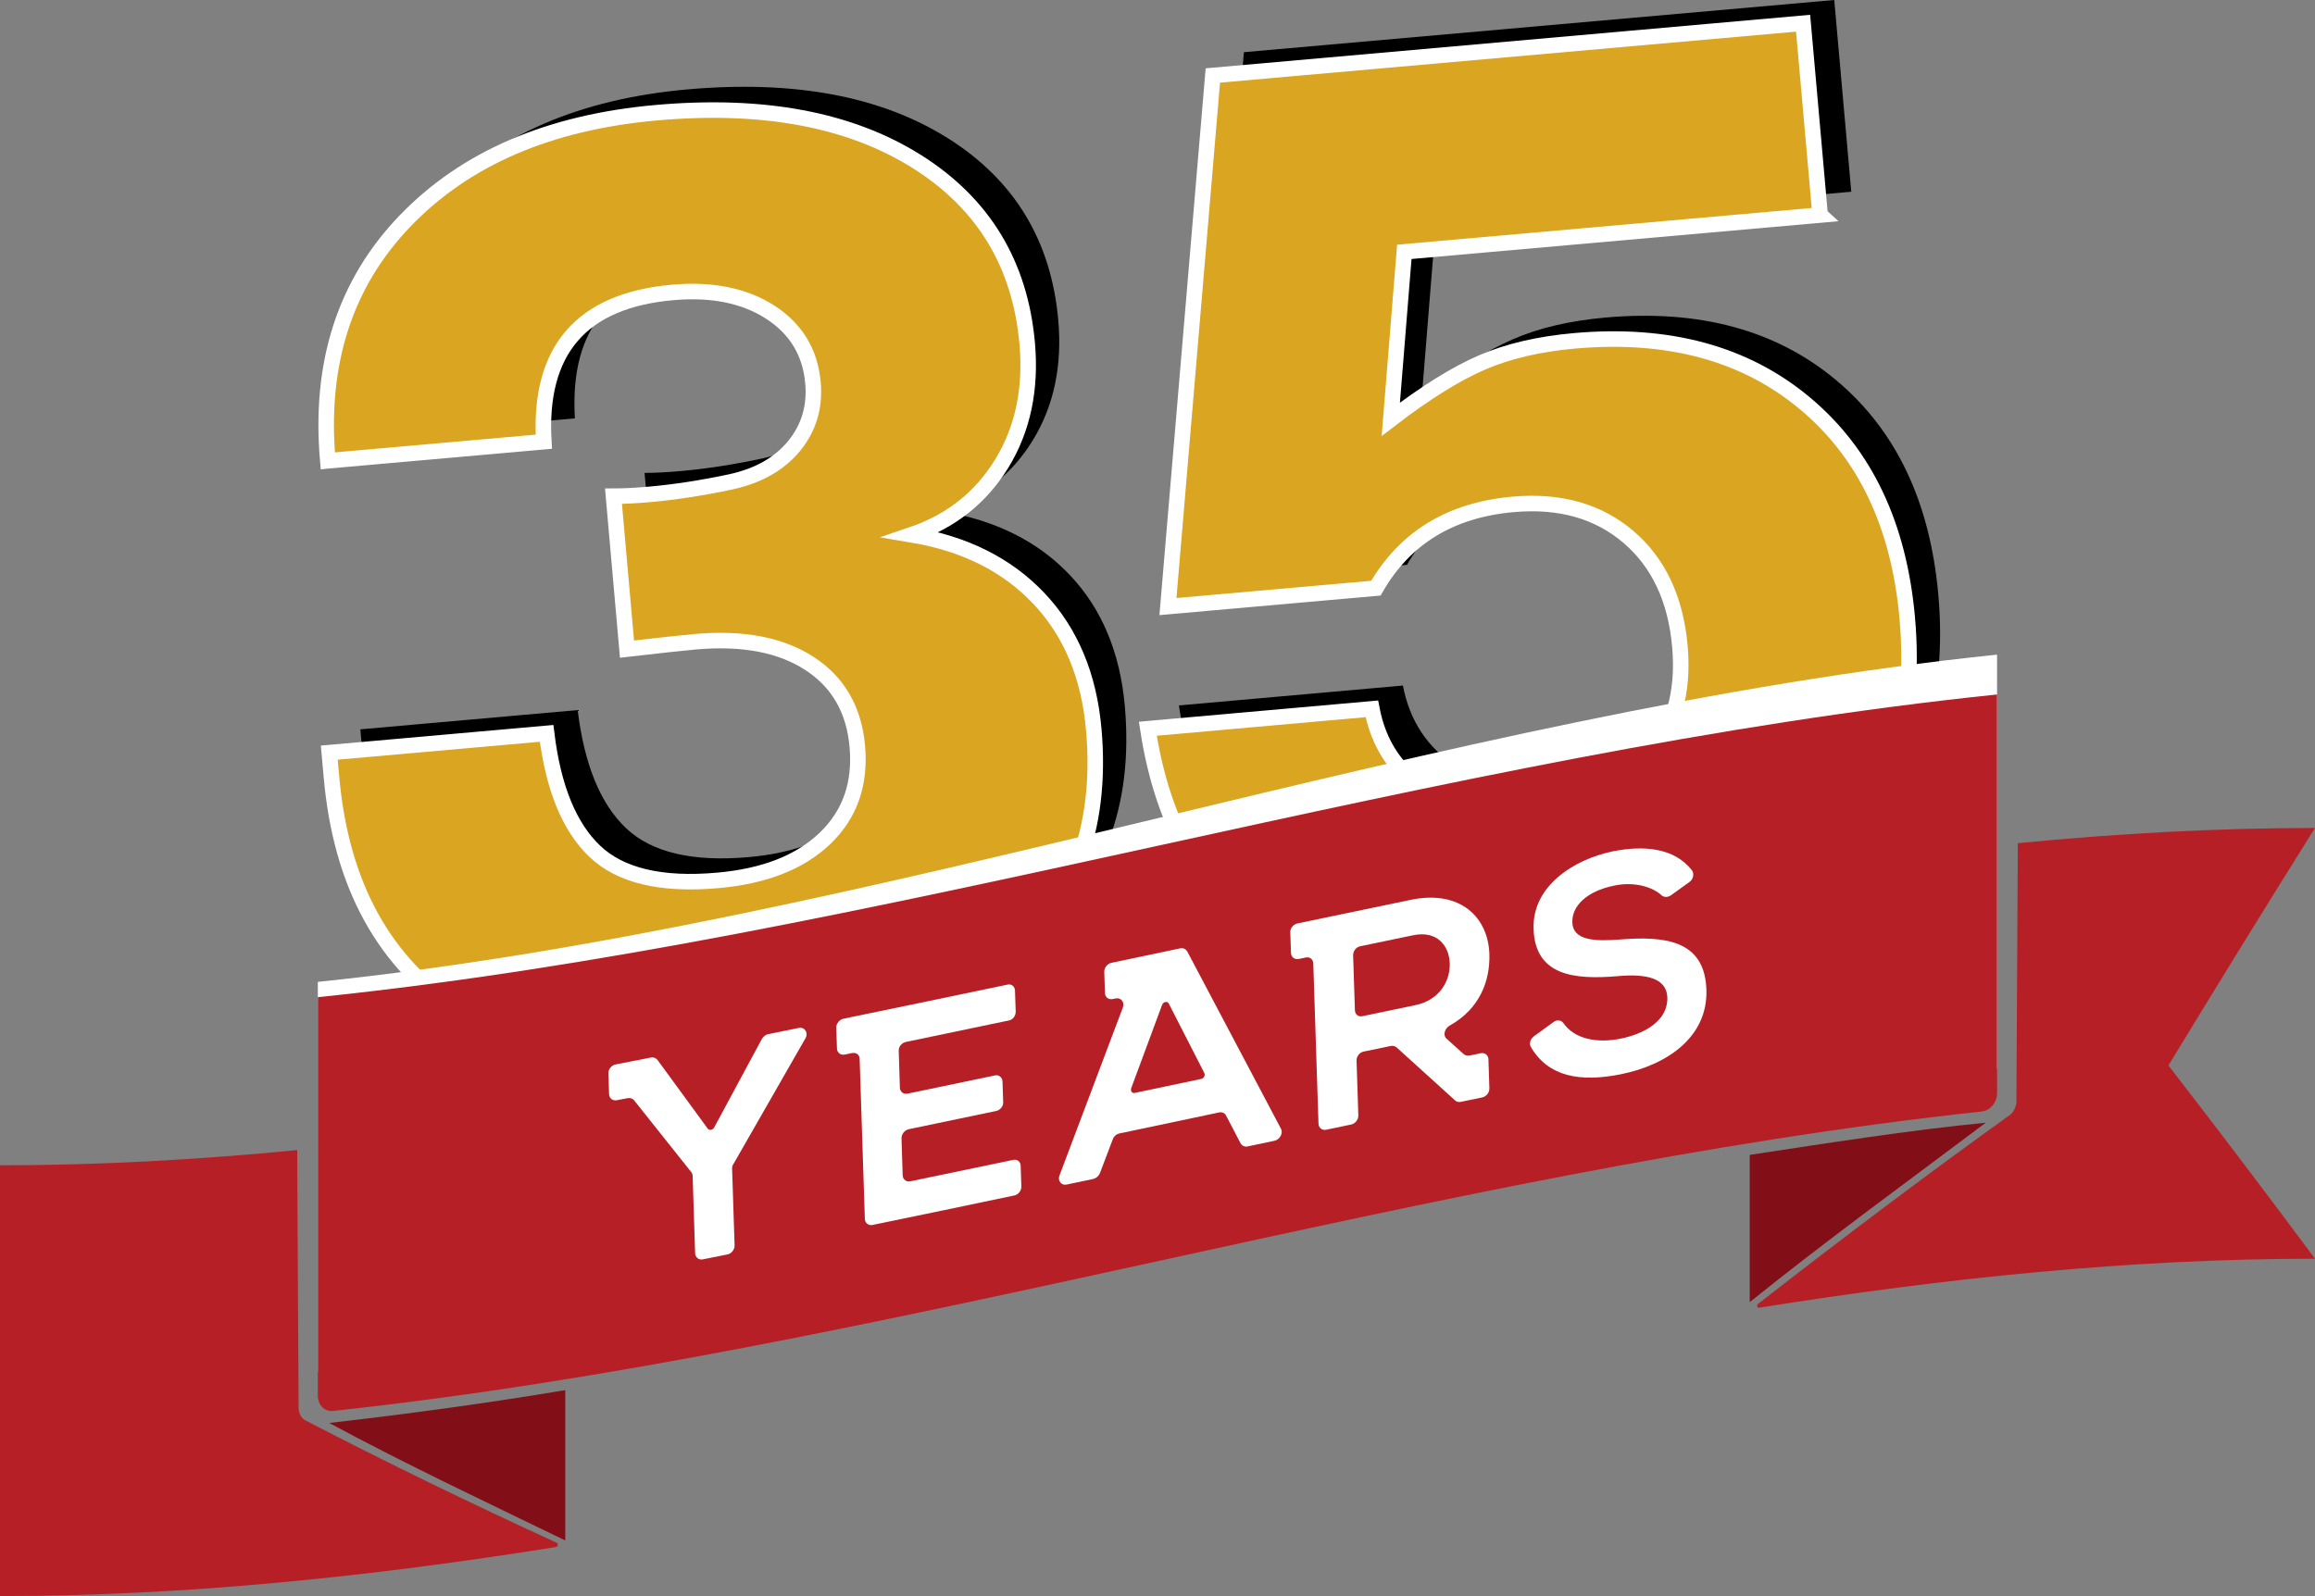 <?xml version="1.0" encoding="UTF-8"?>
<svg id="Layer_1" data-name="Layer 1" xmlns="http://www.w3.org/2000/svg" width="298.03" height="205.53" viewBox="0 0 298.03 205.53">
  <rect x="0" y="0" width="298.03" height="205.53" fill="#808080" stroke="none"/>
  <defs>
    <style>
      .cls-1 {
        fill: #000;
      }

      .cls-1, .cls-2, .cls-3, .cls-4 {
        stroke-width: 0px;
      }

      .cls-5 {
        fill: #daa520;
        stroke: #fff;
        stroke-miterlimit: 10;
        stroke-width: 2px;
      }

      .cls-2 {
        fill: #820f17;
      }

      .cls-3 {
        fill: #fff;
      }

      .cls-4 {
        fill: #b61f25;
      }
    </style>
  </defs>
  <g>
    <path class="cls-1" d="M46.2,56.34c-1.11-12.55,2.21-22.85,9.97-30.91,7.76-8.06,18.54-12.7,32.36-13.92,13.7-1.21,24.85.87,33.45,6.26,8.6,5.39,13.35,13.21,14.26,23.45.52,5.87-.56,11.02-3.25,15.43s-6.56,7.49-11.63,9.21c6.83,1.14,12.29,3.87,16.39,8.21,4.1,4.34,6.45,9.96,7.06,16.87,1.14,12.9-2.79,23.16-11.8,30.81-9.01,7.64-20.2,12.06-33.55,13.24-14.16,1.25-26.19-1.28-36.09-7.59-9.9-6.32-15.47-16.44-16.7-30.37l-.28-3.11,27.98-2.48c.85,7,2.92,12.07,6.22,15.2,3.29,3.13,8.57,4.38,15.82,3.73,5.99-.53,10.58-2.33,13.79-5.4s4.6-7.02,4.17-11.86c-.42-4.72-2.47-8.28-6.17-10.68-3.69-2.4-8.59-3.33-14.69-2.79-1.61.14-4.54.46-8.79.95l-1.74-19.69c1.39,0,2.95-.09,4.68-.24,3.34-.3,6.83-.84,10.47-1.62,3.53-.78,6.23-2.32,8.12-4.63,1.88-2.31,2.69-5.02,2.41-8.13-.35-3.91-2.18-6.94-5.5-9.08-3.32-2.14-7.52-2.99-12.58-2.54-11.74,1.04-17.27,7.45-16.57,19.22l-27.8,2.46Z"/>
    <path class="cls-1" d="M238.33,24.69l-53.54,4.74-1.74,21.56c4.45-3.41,8.36-5.85,11.71-7.3,3.35-1.46,7.33-2.39,11.94-2.8,12.09-1.07,21.99,1.62,29.69,8.07,7.71,6.45,12.09,15.67,13.15,27.64,1.2,13.58-2.36,24.75-10.7,33.5-8.33,8.74-20.21,13.8-35.64,15.17-14.28,1.27-25.93-.95-34.96-6.65s-14.52-14.96-16.47-27.78l28.84-2.56c.87,4.56,3.18,8.04,6.93,10.44,3.75,2.4,8.5,3.34,14.26,2.83,6.1-.54,10.84-2.73,14.21-6.57,3.37-3.84,4.79-8.75,4.26-14.74-.54-6.1-2.76-10.81-6.65-14.12-3.89-3.31-8.83-4.7-14.82-4.17-8.06.71-13.95,4.31-17.67,10.79l-26.77,2.37,5.78-68.39L236.14,0l2.19,24.69Z"/>
  </g>
  <g>
    <path class="cls-5" d="M42.2,59.34c-1.11-12.55,2.21-22.85,9.97-30.91,7.76-8.06,18.54-12.7,32.36-13.92,13.7-1.21,24.85.87,33.45,6.26,8.6,5.39,13.35,13.21,14.26,23.45.52,5.87-.56,11.02-3.25,15.43s-6.56,7.49-11.63,9.21c6.83,1.14,12.29,3.87,16.39,8.21,4.1,4.34,6.45,9.96,7.06,16.87,1.14,12.9-2.79,23.16-11.8,30.81-9.01,7.64-20.2,12.06-33.55,13.24-14.16,1.25-26.19-1.28-36.09-7.59-9.9-6.32-15.47-16.44-16.7-30.37l-.28-3.11,27.98-2.48c.85,7,2.92,12.07,6.22,15.2,3.29,3.13,8.57,4.38,15.82,3.73,5.99-.53,10.58-2.33,13.79-5.4s4.6-7.02,4.17-11.86c-.42-4.72-2.47-8.28-6.17-10.68-3.69-2.4-8.59-3.33-14.69-2.79-1.61.14-4.54.46-8.79.95l-1.74-19.69c1.39,0,2.95-.09,4.68-.24,3.34-.3,6.83-.84,10.47-1.62,3.53-.78,6.23-2.32,8.12-4.63,1.88-2.31,2.69-5.02,2.41-8.13-.35-3.91-2.18-6.94-5.5-9.08-3.32-2.14-7.52-2.99-12.58-2.54-11.74,1.04-17.27,7.45-16.57,19.22l-27.8,2.46Z"/>
    <path class="cls-5" d="M234.33,27.69l-53.54,4.74-1.74,21.56c4.45-3.41,8.36-5.85,11.71-7.3,3.35-1.46,7.33-2.39,11.94-2.8,12.09-1.07,21.99,1.62,29.69,8.07,7.71,6.45,12.09,15.67,13.15,27.64,1.2,13.58-2.36,24.75-10.7,33.5-8.33,8.74-20.21,13.8-35.64,15.17-14.28,1.27-25.93-.95-34.96-6.65s-14.52-14.96-16.47-27.78l28.84-2.56c.87,4.56,3.18,8.04,6.93,10.44,3.75,2.39,8.5,3.34,14.26,2.83,6.1-.54,10.84-2.73,14.21-6.57,3.37-3.84,4.79-8.75,4.26-14.74-.54-6.1-2.76-10.81-6.65-14.12-3.89-3.31-8.83-4.7-14.82-4.17-8.06.71-13.95,4.31-17.67,10.79l-26.77,2.37,5.78-68.39,75.99-6.73,2.19,24.69Z"/>
  </g>
  <path class="cls-4" d="M0,150.06c12.75,0,25.51-.72,38.26-1.96.06,11.09.12,22.18.18,33.27.03.59.29,1.12.71,1.45,10.86,5.64,21.72,10.89,32.57,15.87.19.14.08.49-.16.53-23.86,3.81-47.71,6.31-71.57,6.31"/>
  <path class="cls-4" d="M0,205.53c6.29-8.47,12.58-17.1,18.87-25.9-6.29-9.7-12.58-19.55-18.87-29.58"/>
  <path class="cls-2" d="M72.77,179.01v19.36c-9.87-4.79-20.53-9.81-30.39-15.13,9.87-1.13,20.53-2.57,30.39-4.23Z"/>
  <path class="cls-4" d="M298.03,162.09c-6.29-8.47-12.58-16.76-18.87-24.89,6.29-10.35,12.58-20.55,18.87-30.58-12.75,0-25.51.72-38.26,1.96-.06,11.1-.12,22.2-.18,33.31-.03.6-.29,1.18-.71,1.59-10.86,7.8-21.72,15.99-32.57,24.44-.19.2-.08.52.16.48,23.85-3.81,47.71-6.31,71.57-6.31Z"/>
  <path class="cls-2" d="M225.26,148.72v18.96c9.87-7.95,20.53-15.69,30.39-23.11-9.87.97-20.53,2.65-30.39,4.15Z"/>
  <path class="cls-3" d="M40.92,126.45v49.76c0,1.19.88,2.06,1.97,1.94,35.37-3.81,70.75-11.55,106.12-19.28,35.37-7.73,70.75-15.47,106.12-19.28,1.09-.12,1.97-1.17,1.97-2.36v-52.93c-72.06,7.46-144.12,34.68-216.18,42.14Z"/>
  <path class="cls-4" d="M149.01,108.92c-36.03,7.88-72.06,15.76-108.09,19.49v51.34c0,1.19.88,2.06,1.97,1.94,35.37-3.81,70.75-11.55,106.12-19.28,35.37-7.73,70.75-15.47,106.12-19.28,1.09-.12,1.97-1.17,1.97-2.36v-51.34c-36.03,3.73-72.06,11.61-108.09,19.49Z"/>
  <g>
    <path class="cls-3" d="M98.9,133.17c1.31-.26,2.61-.53,3.92-.8.77-.16,1.29.62.87,1.34-3.09,5.4-6.17,10.79-9.26,16.17-.14.17-.18.38-.18.57.11,3.31.21,6.62.32,9.92.02.53-.4,1.06-.89,1.16-1.06.21-2.13.43-3.19.64-.53.11-.98-.25-1-.78-.11-3.31-.21-6.61-.32-9.92,0-.19-.06-.38-.16-.51-2.47-3.1-4.94-6.2-7.41-9.31-.2-.21-.5-.29-.79-.24-.47.09-.94.18-1.4.27-.53.1-.98-.25-1-.78-.03-.89-.06-1.78-.09-2.67-.02-.53.4-1.06.94-1.16,1.52-.3,3.03-.59,4.55-.89.34-.07.63.07.84.32,2.16,2.95,4.31,5.9,6.47,8.85.2.25.64.17.82-.16,2.05-3.8,4.1-7.61,6.15-11.42.19-.28.47-.54.81-.6Z"/>
    <path class="cls-3" d="M129.88,131.41c-4.41.93-8.83,1.85-13.24,2.76-.53.11-.95.59-.94,1.12.05,1.59.1,3.18.15,4.77.02.54.47.88,1,.77,3.75-.78,7.51-1.56,11.26-2.35.48-.1.93.25.95.78.03.89.06,1.78.09,2.68.02.54-.41,1.02-.89,1.12-3.75.79-7.51,1.57-11.26,2.35-.53.11-.95.64-.94,1.17.05,1.59.1,3.18.15,4.77.02.54.47.88,1,.77,4.41-.92,8.83-1.84,13.24-2.76.53-.11.93.25.95.73.03.89.06,1.78.09,2.68.02.54-.36,1.05-.89,1.17-6.09,1.28-12.18,2.55-18.26,3.8-.53.11-.98-.24-1-.77-.22-6.88-.44-13.75-.67-20.63-.02-.54-.46-.84-1-.73-.31.06-.61.13-.92.19-.53.11-.98-.24-1-.77-.03-.89-.06-1.78-.09-2.68-.02-.53.4-1.06.94-1.17,7.04-1.45,14.08-2.92,21.12-4.39.53-.11.93.25.95.78.03.89.06,1.78.09,2.68.02.54-.35,1.06-.89,1.17Z"/>
    <path class="cls-3" d="M152.84,122.51c4.02,7.61,8.05,15.22,12.07,22.84.31.57-.15,1.4-.83,1.55-1.16.24-2.32.49-3.48.73-.34.07-.68-.05-.89-.4-.62-1.19-1.24-2.38-1.87-3.58-.16-.31-.5-.48-.89-.4-4.28.9-8.57,1.81-12.85,2.71-.39.08-.72.4-.85.77-.55,1.46-1.11,2.91-1.66,4.37-.18.38-.51.65-.85.72-1.14.24-2.29.48-3.43.72-.68.14-1.18-.49-.91-1.18,2.72-7.2,5.44-14.4,8.15-21.61.27-.69-.24-1.32-.91-1.18-.13.03-.26.05-.39.08-.53.11-.98-.23-1-.77-.03-.91-.06-1.82-.09-2.72-.02-.54.4-1.07.94-1.18,2.95-.62,5.89-1.24,8.84-1.86.39-.08.73.09.89.4ZM146.13,140.73c2.83-.6,5.67-1.2,8.5-1.79.34-.07.57-.46.41-.77-1.52-2.98-3.05-5.96-4.57-8.93-.16-.36-.74-.24-.87.18-1.33,3.58-2.66,7.16-3.98,10.74-.09.36.12.66.51.58Z"/>
    <path class="cls-3" d="M188.43,135.74c.2.15.45.25.74.19.48-.1.97-.2,1.45-.3.53-.11.98.24,1,.77.04,1.25.08,2.5.12,3.75.02.53-.4,1.06-.93,1.17-.92.19-1.84.38-2.75.57-.24.05-.53.01-.74-.19-2.51-2.27-5.01-4.55-7.52-6.82-.2-.15-.45-.25-.74-.19-1.18.24-2.35.49-3.53.73-.53.11-.9.63-.89,1.16.08,2.35.15,4.7.23,7.06.02.54-.4,1.06-.94,1.17-1.06.22-2.13.44-3.19.67-.53.11-.98-.24-1-.77-.22-6.88-.44-13.75-.67-20.63-.02-.53-.42-.89-.95-.78-.31.06-.61.13-.92.19-.53.11-.98-.24-1-.77-.03-.89-.06-1.78-.09-2.68-.02-.53.4-1.02.94-1.13,2.8-.59,11.16-2.33,14.69-3.06,6.33-1.26,9.85,2.33,10,7,.11,3.36-1.18,7.05-5.15,9.24-.62.37-.84,1.25-.38,1.65.74.66,1.47,1.33,2.21,1.99ZM175.38,130.86c2.27-.47,4.54-.95,6.81-1.42,3.24-.67,4.52-3.24,4.45-5.38-.07-2.19-1.55-4.29-4.74-3.62-2.27.47-4.54.94-6.81,1.42-.53.11-.9.63-.89,1.16.08,2.35.15,4.7.23,7.06.02.54.42.89.95.78Z"/>
    <path class="cls-3" d="M215.11,115.29c-.38.27-.87.27-1.17.03-1.15-1.09-3.47-1.81-6.03-1.3-3.77.75-5.56,2.73-5.49,4.77.08,2.33,2.9,2.45,6.15,2.19,5.63-.44,10.9,0,11.11,6.47.2,6.08-5.04,9.69-11.04,10.89-5.17,1.03-9.28.35-11.55-3.5-.26-.44-.08-1.06.39-1.4.84-.61,1.68-1.22,2.52-1.83.43-.33,1.01-.25,1.27.14,1.48,2.1,4.37,2.59,7.32,2.01,3.19-.64,6.15-2.35,6.06-5.31-.08-2.53-2.78-3.08-6.37-2.75-5.53.47-10.66,0-10.85-6.09-.18-5.55,5.21-8.94,10.19-9.98,3.87-.77,7.87-.53,10.2,2.44.31.43.18,1.14-.29,1.48-.81.58-1.62,1.16-2.43,1.75Z"/>
  </g>
</svg>